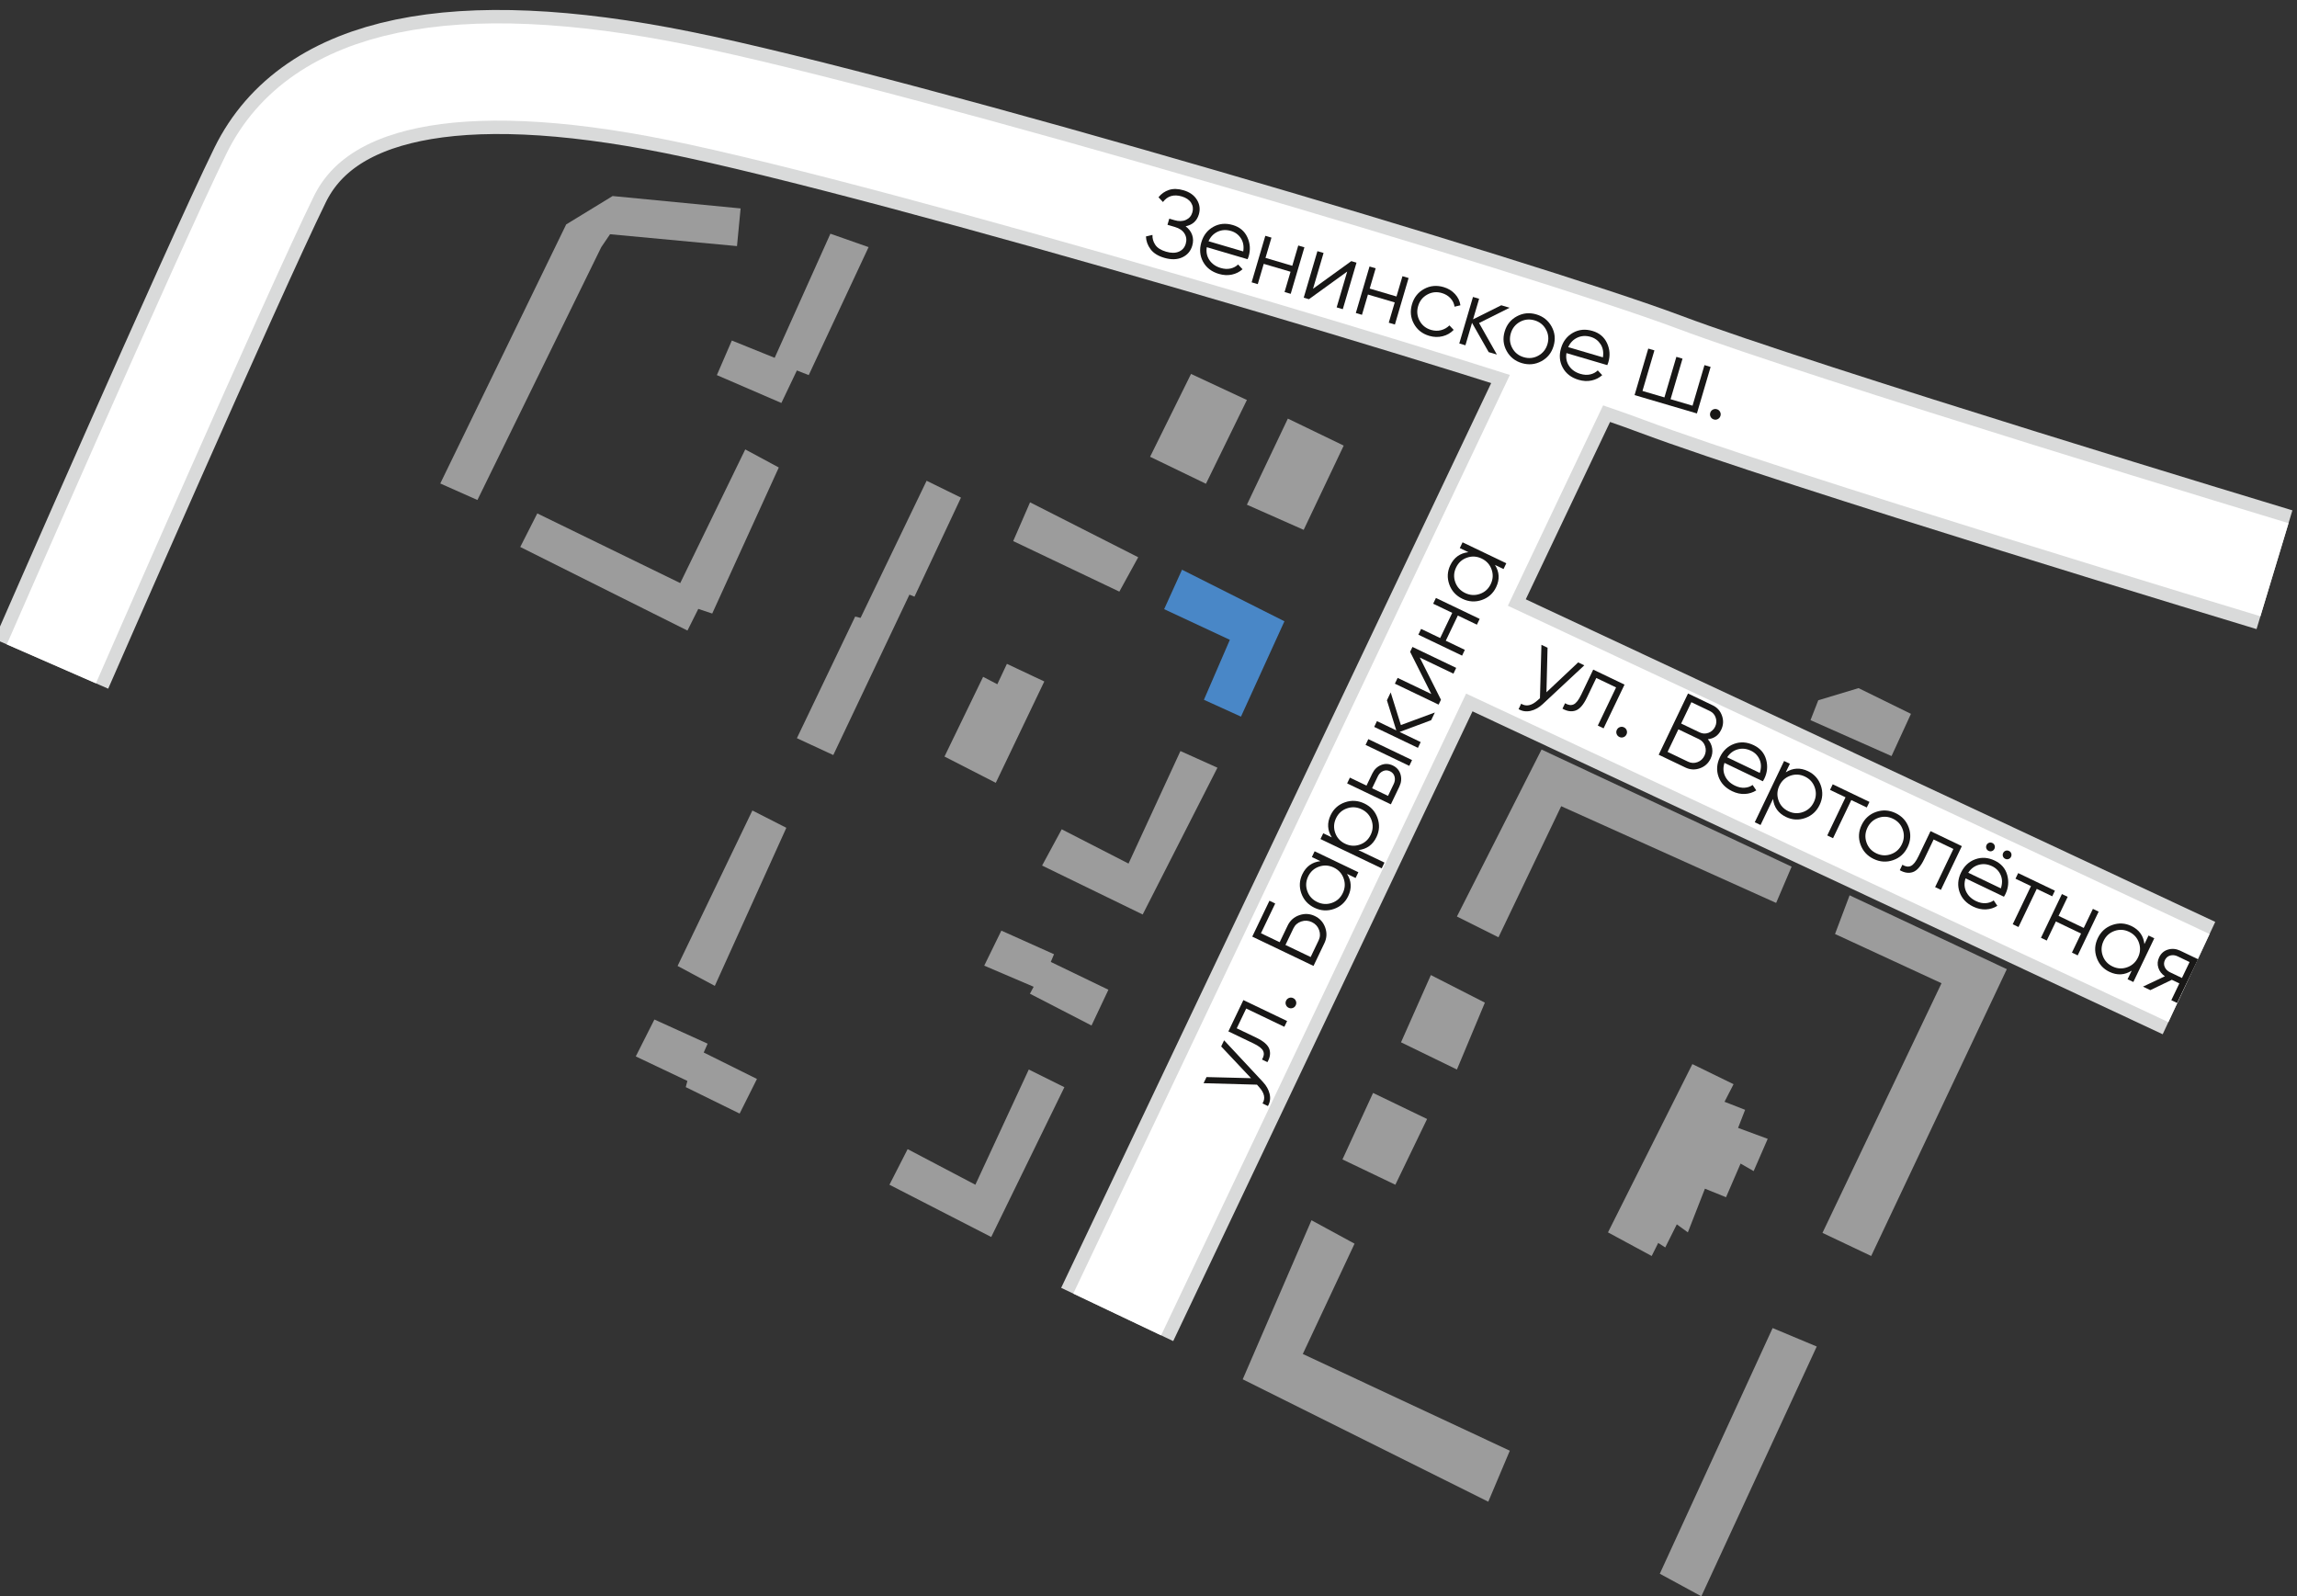 <?xml version="1.0" encoding="UTF-8"?><svg id="Layer_1" xmlns="http://www.w3.org/2000/svg" width="166.657mm" height="115.808mm" viewBox="0 0 472.414 328.276"><rect x="0" y="0" width="472.414" height="328.276" fill="#333333" stroke="none"/><defs><style>.cls-1{fill:#9c9c9c;}.cls-2{fill:#4987c7;}.cls-3{stroke:#d9dada;stroke-width:25.512px;}.cls-3,.cls-4{fill:none;stroke-miterlimit:10;}.cls-5{fill:#181716;}.cls-4{stroke:#fff;stroke-width:20px;}</style></defs><polygon class="cls-2" points="239.427 125.276 243.1 117.168 264.166 127.771 255.227 147.382 247.604 143.917 252.94 131.582 239.427 125.276"/><polygon class="cls-1" points="211.846 103.309 234.091 114.605 230.21 121.673 208.381 111.278 211.846 103.309"/><polygon class="cls-1" points="190.572 98.874 197.64 102.339 188.077 122.712 187.038 122.296 171.377 155.282 163.893 151.817 175.881 126.801 176.99 127.078 190.572 98.874"/><polygon class="cls-1" points="194.249 155.592 202.192 139.197 205.115 140.722 207.085 136.529 214.774 140.151 204.798 160.994 194.249 155.592"/><polygon class="cls-1" points="205.945 191.394 216.774 196.247 216.11 197.831 227.961 203.552 224.488 210.907 211.82 204.369 212.586 202.939 202.421 198.597 205.945 191.394"/><polygon class="cls-1" points="218.358 170.553 232.099 177.602 242.775 154.462 250.386 157.885 235.011 188.074 214.322 178.011 218.358 170.553"/><polygon class="cls-1" points="299.64 188.491 317.044 154.15 368.477 178.236 365.291 185.694 321.084 165.804 308.186 192.764 299.64 188.491"/><polygon class="cls-1" points="294.279 200.534 305.389 206.205 299.64 219.957 288.141 214.363 294.279 200.534"/><polygon class="cls-1" points="282.392 224.774 293.502 230.135 286.976 243.654 276.099 238.448 282.392 224.774"/><path class="cls-1" d="M269.728,250.957c.311.155,8.857,4.817,8.857,4.817l-10.644,22.687,42.576,19.89-4.429,10.489-50.501-25.173,14.14-32.709Z"/><polygon class="cls-1" points="211.585 219.957 218.908 223.595 203.863 254.401 182.928 243.654 186.669 236.331 200.6 243.654 211.585 219.957"/><polygon class="cls-1" points="134.587 209.674 145.535 214.645 144.729 216.459 155.678 221.899 152.118 229.019 141.035 223.578 141.371 222.302 130.758 217.265 134.587 209.674"/><polygon class="cls-1" points="139.356 198.659 154.738 166.686 161.723 170.246 147.013 202.756 139.356 198.659"/><polygon class="cls-1" points="90.548 99.433 116.445 46.154 125.997 40.317 152.318 42.864 151.575 50.612 125.466 48.171 123.662 50.824 98.19 102.829 90.548 99.433"/><polygon class="cls-1" points="147.435 77.145 150.513 70.034 159.322 73.59 170.785 48.065 178.639 50.824 166.327 77.145 163.893 76.19 160.702 82.876 147.435 77.145"/><polygon class="cls-1" points="153.273 92.428 160.171 96.143 146.48 126.179 143.615 125.224 141.386 129.681 106.999 112.491 110.501 105.589 139.9 119.917 153.273 92.428"/><polygon class="cls-1" points="377.402 192.087 380.399 184.132 412.734 199.318 384.841 258.308 374.82 253.556 399.304 202.211 377.402 192.087"/><polygon class="cls-1" points="330.707 253.452 348.063 218.844 356.534 222.976 354.675 226.592 358.91 228.245 357.464 231.964 363.559 234.214 360.666 240.849 357.98 239.299 354.985 246.221 350.646 244.464 347.133 253.452 344.86 251.799 342.484 256.551 341.038 255.622 339.695 258.308 330.707 253.452"/><polygon class="cls-1" points="364.569 273.128 373.64 276.926 349.907 328.294 341.363 323.653 364.569 273.128"/><polygon class="cls-1" points="236.534 93.939 244.957 76.9 256.444 82.26 248.021 99.491 236.534 93.939"/><polygon class="cls-1" points="256.444 103.798 264.868 86.089 276.355 91.641 268.123 108.968 256.444 103.798"/><polygon class="cls-1" points="372.36 148.107 373.957 144.016 382.24 141.521 393.017 146.81 389.025 155.492 372.36 148.107"/><path class="cls-3" d="M10.563,136.529S45.734,56.038,55.549,35.999c9.815-20.039,37.972-26.239,83.807-17.005s173.739,47.278,202.008,57.906c28.268,10.628,126.419,40.269,126.419,40.269"/><line class="cls-3" x1="324.237" y1="71.573" x2="229.767" y2="270.334"/><line class="cls-3" x1="296.765" y1="129.372" x2="450.197" y2="201.151"/><path class="cls-4" d="M10.563,136.529S45.734,56.038,55.549,35.999c9.815-20.039,37.972-26.239,83.807-17.005s173.739,47.278,202.008,57.906c28.268,10.628,126.419,40.269,126.419,40.269"/><line class="cls-4" x1="324.237" y1="71.573" x2="229.767" y2="270.334"/><line class="cls-4" x1="296.765" y1="129.372" x2="450.197" y2="201.151"/><path class="cls-5" d="M251.153,215.213l.603-1.26,7.981,8.554c.72.772,1.182,1.603,1.385,2.487.202.887.084,1.711-.354,2.474l-1.115-.534c.636-1.022.406-2.143-.692-3.361l-.445-.501-10.979-.303.603-1.259,9.157.227-6.142-6.523Z"/><path class="cls-5" d="M255.719,205.678l8.996,4.308-.569,1.188-7.845-3.757-1.947,4.066,4.014,1.921c1.5.718,2.394,1.497,2.686,2.337.29.839.162,1.739-.388,2.7l-1.115-.534c.399-.649.479-1.233.242-1.753-.237-.519-.902-1.04-1.994-1.562l-5.163-2.473,3.084-6.44Z"/><path class="cls-5" d="M266.535,205.904c.101.284.084.564-.048.84-.132.275-.34.464-.624.562-.283.102-.562.085-.839-.047-.275-.133-.464-.34-.565-.625-.099-.282-.084-.562.048-.839.133-.275.342-.463.624-.564.284-.1.565-.084.841.048.276.132.463.341.562.624Z"/><path class="cls-5" d="M264.824,190.356c.5-1.044,1.299-1.757,2.394-2.138,1.098-.382,2.163-.325,3.194.168,1.043.5,1.756,1.295,2.142,2.387.384,1.09.326,2.157-.174,3.201l-2.239,4.678-12.594-6.03,3.532-7.377,1.188.568-2.93,6.117,3.85,1.844,1.637-3.418ZM271.193,193.405c.334-.695.366-1.409.098-2.143-.268-.733-.762-1.272-1.48-1.616-.709-.339-1.435-.385-2.181-.137-.744.248-1.284.72-1.618,1.415l-1.637,3.418,5.182,2.481,1.637-3.418Z"/><path class="cls-5" d="M269.805,176.263l.568-1.188,8.995,4.308-.569,1.188-1.764-.845c.925,1.459,1.004,2.987.24,4.582-.615,1.283-1.594,2.16-2.939,2.629s-2.678.388-3.998-.244c-1.318-.632-2.217-1.619-2.695-2.961-.477-1.342-.409-2.654.205-3.938.765-1.595,2.004-2.491,3.719-2.687l-1.762-.845ZM273.926,185.69c1.019-.352,1.764-1.027,2.241-2.023.477-.995.534-1.999.171-3.015-.362-1.014-1.041-1.759-2.037-2.235-.994-.477-2.001-.538-3.018-.185-1.018.353-1.765,1.028-2.241,2.023-.477.996-.533,2-.171,3.015.361,1.014,1.041,1.759,2.036,2.235.996.477,2.001.538,3.019.185Z"/><path class="cls-5" d="M273.672,167.632c.614-1.283,1.595-2.159,2.938-2.629,1.346-.469,2.679-.387,3.997.244,1.32.632,2.219,1.619,2.696,2.961.478,1.342.409,2.654-.205,3.938-.764,1.596-2.003,2.491-3.72,2.687l5.362,2.567-.568,1.188-12.594-6.03.568-1.188,1.763.845c-.923-1.459-1.002-2.986-.238-4.582ZM279.663,173.707c1.019-.352,1.765-1.027,2.241-2.022.477-.996.535-2,.171-3.015-.362-1.014-1.04-1.759-2.036-2.235-.995-.477-2.002-.538-3.019-.185s-1.765,1.027-2.241,2.023c-.477.995-.533,2-.171,3.014.362,1.015,1.041,1.76,2.036,2.236.996.477,2.002.538,3.019.184Z"/><path class="cls-5" d="M282.224,159.1c.402-.839,1.003-1.426,1.803-1.758.801-.331,1.608-.302,2.425.088.815.391,1.344,1.002,1.587,1.833.244.832.164,1.667-.237,2.507l-1.749,3.652-8.995-4.308.568-1.188,3.418,1.637,1.181-2.465ZM280.849,153.198l.568-1.188,8.995,4.308-.568,1.188-8.995-4.308ZM286.65,161.219c.241-.504.297-1.004.166-1.502-.13-.497-.441-.864-.933-1.099-.492-.235-.974-.248-1.441-.038-.47.21-.825.566-1.066,1.07l-1.181,2.465,3.274,1.568,1.181-2.465Z"/><path class="cls-5" d="M295.099,146.532l-.759,1.583-6.489,2.421,4.336,2.077-.568,1.188-8.995-4.308.568-1.188,3.976,1.904-1.925-6.186.775-1.619,2.095,6.709,6.986-2.582Z"/><path class="cls-5" d="M290.014,134.057l.482-1.008,8.995,4.308-.568,1.188-6.928-3.317,4.36,8.678-.482,1.008-8.995-4.308.568-1.188,6.926,3.316-4.358-8.678Z"/><path class="cls-5" d="M294.753,124.161l.568-1.187,8.995,4.308-.568,1.187-3.922-1.878-2.481,5.181,3.922,1.878-.568,1.188-8.995-4.308.568-1.188,3.922,1.878,2.481-5.181-3.922-1.879Z"/><path class="cls-5" d="M300.231,112.719l.568-1.187,8.995,4.308-.568,1.187-1.764-.845c.924,1.46,1.003,2.987.239,4.582-.614,1.284-1.594,2.16-2.939,2.629-1.345.469-2.677.388-3.997-.244-1.318-.631-2.218-1.619-2.696-2.961-.477-1.341-.408-2.654.206-3.938.764-1.595,2.003-2.491,3.719-2.687l-1.763-.845ZM304.352,122.146c1.019-.353,1.765-1.028,2.241-2.023.477-.996.535-2,.171-3.015-.362-1.014-1.04-1.759-2.036-2.235-.995-.477-2.002-.538-3.019-.185s-1.765,1.028-2.241,2.023c-.477.995-.533,2-.171,3.014.362,1.014,1.041,1.759,2.036,2.235.996.477,2.002.538,3.019.185Z"/><path class="cls-5" d="M324.576,136.23l1.26.603-8.554,7.979c-.773.721-1.603,1.182-2.488,1.386-.886.202-1.709.084-2.473-.354l.534-1.115c1.022.636,2.142.406,3.36-.692l.502-.445.303-10.979,1.259.603-.227,9.157,6.523-6.142Z"/><path class="cls-5" d="M334.111,140.795l-4.307,8.995-1.188-.568,3.756-7.845-4.066-1.947-1.921,4.013c-.718,1.5-1.497,2.396-2.337,2.686-.839.291-1.739.162-2.7-.387l.533-1.115c.65.398,1.234.479,1.754.242.519-.238,1.04-.902,1.562-1.994l2.473-5.163,6.44,3.084Z"/><path class="cls-5" d="M333.886,151.612c-.284.101-.565.084-.84-.048s-.464-.34-.564-.624c-.101-.283-.084-.562.048-.839.133-.275.34-.464.624-.565.283-.099.564-.084.84.048.275.132.463.342.564.624.1.284.084.565-.049.84-.131.276-.34.464-.623.564Z"/><path class="cls-5" d="M351.245,152.029c.486.558.783,1.19.894,1.899.11.71.002,1.405-.325,2.089-.465.972-1.203,1.636-2.215,1.992-1.011.355-2.002.302-2.973-.164l-5.488-2.627,6.03-12.594,5.073,2.429c.935.448,1.574,1.163,1.915,2.144s.29,1.934-.152,2.858c-.562,1.176-1.482,1.833-2.759,1.973ZM347.194,156.657c.623.299,1.262.328,1.914.088.654-.239,1.136-.684,1.445-1.331.305-.637.347-1.286.127-1.952-.219-.665-.641-1.147-1.264-1.446l-4.229-2.024-2.223,4.642,4.229,2.024ZM351.673,146.24l-3.813-1.826-2.103,4.39,3.814,1.826c.588.281,1.19.309,1.808.081.617-.227,1.073-.647,1.366-1.259.287-.601.327-1.215.12-1.845s-.605-1.086-1.192-1.367Z"/><path class="cls-5" d="M360.679,153.252c1.331.637,2.183,1.622,2.554,2.957.37,1.337.249,2.644-.366,3.928-.062.132-.164.311-.303.542l-7.898-3.782c-.316.969-.275,1.876.123,2.723.398.847,1.076,1.5,2.036,1.96.684.327,1.342.469,1.975.425.633-.042,1.185-.232,1.653-.567l.752,1.11c-.701.447-1.481.693-2.343.737-.862.044-1.731-.144-2.606-.562-1.415-.678-2.354-1.674-2.816-2.985-.463-1.312-.367-2.652.288-4.021.643-1.343,1.618-2.255,2.924-2.735,1.306-.479,2.649-.39,4.028.272ZM360.128,154.403c-.935-.448-1.852-.544-2.748-.288-.897.257-1.619.801-2.163,1.63l6.711,3.214c.333-1.005.32-1.918-.038-2.739-.359-.82-.947-1.427-1.762-1.816Z"/><path class="cls-5" d="M371.851,158.602c1.284.614,2.16,1.595,2.63,2.938.469,1.346.387,2.679-.244,3.997-.632,1.32-1.619,2.219-2.961,2.696-1.343.478-2.654.409-3.938-.205-1.595-.764-2.49-2.003-2.686-3.72l-2.567,5.362-1.188-.568,6.03-12.594,1.188.568-.845,1.763c1.459-.923,2.986-1.003,4.581-.238ZM365.775,164.593c.352,1.019,1.028,1.764,2.023,2.241.995.477,1.999.534,3.015.171,1.014-.362,1.759-1.041,2.235-2.037.477-.994.538-2.001.185-3.018-.353-1.018-1.028-1.765-2.023-2.241-.996-.477-2-.533-3.015-.171-1.014.361-1.759,1.041-2.235,2.036-.477.996-.538,2.001-.185,3.019Z"/><path class="cls-5" d="M384.485,164.917l-.551,1.15-3.185-1.525-3.756,7.845-1.188-.568,3.756-7.845-3.185-1.525.552-1.15,7.556,3.619Z"/><path class="cls-5" d="M389.352,176.9c-1.352.467-2.687.384-4.006-.248s-2.221-1.62-2.705-2.965-.407-2.683.231-4.015c.638-1.331,1.631-2.229,2.982-2.696,1.352-.466,2.687-.383,4.006.249s2.221,1.62,2.705,2.964c.483,1.346.407,2.684-.231,4.015-.637,1.332-1.632,2.231-2.982,2.696ZM383.875,173.259c.352,1.02,1.027,1.765,2.022,2.241.996.477,2,.535,3.015.171,1.014-.361,1.759-1.04,2.235-2.036.477-.995.538-2.001.185-3.019-.352-1.017-1.027-1.765-2.023-2.241-.995-.477-2-.532-3.014-.171-1.014.362-1.759,1.041-2.235,2.037s-.538,2.001-.185,3.018Z"/><path class="cls-5" d="M403.484,174.014l-4.308,8.995-1.188-.568,3.756-7.845-4.065-1.947-1.921,4.013c-.719,1.5-1.498,2.394-2.337,2.686s-1.739.162-2.7-.387l.533-1.115c.649.398,1.233.478,1.753.241s1.04-.901,1.563-1.993l2.473-5.163,6.44,3.084Z"/><path class="cls-5" d="M410.262,176.994c1.331.638,2.183,1.622,2.554,2.957.369,1.337.248,2.646-.366,3.929-.064.131-.164.311-.304.541l-7.897-3.782c-.316.969-.276,1.877.122,2.723.398.848,1.077,1.5,2.037,1.96.684.327,1.342.469,1.975.426s1.185-.232,1.654-.568l.75,1.111c-.7.447-1.48.692-2.342.736-.862.044-1.73-.144-2.606-.562-1.415-.678-2.354-1.674-2.817-2.985-.462-1.312-.366-2.652.289-4.021.643-1.343,1.617-2.255,2.924-2.735,1.306-.479,2.648-.39,4.028.272ZM409.71,178.145c-.935-.448-1.852-.544-2.748-.287-.896.256-1.617.8-2.162,1.629l6.711,3.214c.333-1.005.32-1.918-.038-2.738-.359-.82-.947-1.427-1.763-1.817ZM409.675,175.032c-.231.081-.459.066-.688-.042-.228-.109-.383-.279-.464-.509-.081-.231-.067-.46.042-.689s.279-.383.51-.464c.231-.082.459-.067.688.042.228.108.383.278.464.509s.067.46-.042.689-.279.382-.51.464ZM413.093,176.669c-.231.081-.459.066-.688-.042-.228-.109-.383-.279-.463-.509-.082-.231-.068-.46.041-.689s.279-.383.51-.464c.231-.082.459-.067.688.042.228.108.383.278.464.509s.067.46-.042.689-.279.382-.51.464Z"/><path class="cls-5" d="M422.627,183.18l-.552,1.15-3.185-1.524-3.756,7.845-1.187-.568,3.756-7.845-3.186-1.525.552-1.15,7.557,3.618Z"/><path class="cls-5" d="M430.435,186.919l1.188.568-4.308,8.995-1.187-.568,1.877-3.922-5.181-2.481-1.878,3.922-1.188-.568,4.307-8.995,1.188.568-1.878,3.922,5.181,2.481,1.879-3.922Z"/><path class="cls-5" d="M441.877,192.398l1.187.568-4.307,8.995-1.188-.568.845-1.764c-1.46.925-2.987,1.003-4.582.239-1.284-.614-2.16-1.594-2.629-2.939-.47-1.345-.388-2.677.244-3.997.631-1.318,1.618-2.218,2.961-2.696,1.341-.477,2.653-.408,3.938.206,1.595.764,2.49,2.003,2.687,3.719l.845-1.763ZM432.45,196.519c.352,1.02,1.027,1.765,2.022,2.241.996.477,2,.535,3.015.171,1.014-.361,1.759-1.04,2.235-2.036.477-.995.538-2.001.185-3.019-.353-1.017-1.027-1.764-2.023-2.241-.995-.477-2-.532-3.014-.171-1.014.362-1.759,1.041-2.235,2.037s-.538,2.001-.185,3.018Z"/><path class="cls-5" d="M452.06,197.274l-4.308,8.995-1.188-.568,1.653-3.454-1.547-.741-4.424,2.128-1.512-.724,4.514-2.13c-.668-.452-1.118-1.036-1.351-1.752-.232-.715-.177-1.434.169-2.153.391-.815,1.001-1.346,1.833-1.588.831-.243,1.667-.163,2.507.238l3.652,1.749ZM446.287,199.95l2.465,1.181,1.568-3.275-2.465-1.181c-.503-.241-1.005-.295-1.502-.166-.497.131-.864.442-1.099.934-.236.492-.249.973-.038,1.441.21.471.567.825,1.07,1.066Z"/><path class="cls-5" d="M243.843,46.54c.656.498,1.105,1.095,1.344,1.788.24.694.245,1.432.016,2.209-.33,1.123-1.02,1.922-2.067,2.397s-2.279.503-3.695.086c-1.276-.375-2.212-.963-2.809-1.763s-.914-1.676-.952-2.63l1.34-.312c-.034.725.158,1.402.577,2.031.417.63,1.155,1.1,2.215,1.411,1.045.309,1.926.308,2.641-.002s1.185-.846,1.41-1.612c.226-.766.144-1.465-.244-2.1-.389-.634-1.049-1.089-1.98-1.362l-1.53-.451.372-1.263,1.053.31c.905.266,1.693.249,2.364-.053s1.114-.815,1.328-1.543c.21-.715.124-1.374-.26-1.98-.384-.605-1.022-1.038-1.914-1.302-1.645-.484-2.937-.102-3.873,1.147l-.918-.978c.571-.719,1.292-1.221,2.159-1.507.866-.285,1.868-.26,3.004.075,1.263.371,2.179,1.025,2.748,1.963.57.936.699,1.935.388,2.993-.395,1.34-1.3,2.154-2.716,2.445Z"/><path class="cls-5" d="M253.547,46.278c1.416.417,2.413,1.255,2.993,2.514.578,1.26.667,2.57.266,3.936-.042.141-.113.334-.214.582l-8.4-2.473c-.158,1.007.027,1.897.556,2.669.528.771,1.303,1.309,2.322,1.609.728.214,1.4.248,2.018.104.617-.144,1.132-.418,1.543-.824l.918.977c-.62.553-1.352.92-2.195,1.101-.844.182-1.731.136-2.662-.139-1.506-.443-2.591-1.276-3.258-2.498-.666-1.223-.784-2.561-.356-4.015.421-1.428,1.237-2.484,2.451-3.167,1.212-.682,2.553-.808,4.019-.376ZM253.186,47.502c-.995-.293-1.915-.241-2.76.155-.844.396-1.469,1.047-1.875,1.952l7.138,2.102c.169-1.044.012-1.943-.474-2.695-.486-.754-1.162-1.258-2.029-1.514Z"/><path class="cls-5" d="M267.008,50.491l1.263.372-2.817,9.567-1.263-.372,1.228-4.172-5.511-1.623-1.228,4.172-1.263-.371,2.816-9.567,1.264.371-1.228,4.171,5.511,1.623,1.228-4.171Z"/><path class="cls-5" d="M277.915,53.703l1.071.315-2.817,9.567-1.263-.372,2.169-7.367-7.871,5.689-1.072-.316,2.817-9.566,1.263.371-2.169,7.366,7.872-5.686Z"/><path class="cls-5" d="M288.438,56.802l1.264.372-2.817,9.567-1.263-.372,1.228-4.172-5.511-1.623-1.228,4.172-1.263-.372,2.817-9.567,1.263.372-1.228,4.171,5.511,1.623,1.228-4.171Z"/><path class="cls-5" d="M293.954,69.073c-1.441-.425-2.499-1.26-3.172-2.505-.674-1.245-.801-2.575-.385-3.991.417-1.416,1.246-2.465,2.486-3.146s2.581-.81,4.022-.386c.944.277,1.726.755,2.345,1.429.619.675.988,1.445,1.107,2.312l-1.207.289c-.087-.649-.363-1.227-.832-1.733-.469-.504-1.06-.862-1.773-1.072-1.059-.312-2.06-.208-3.003.311-.943.52-1.57,1.309-1.882,2.367-.312,1.06-.213,2.062.299,3.01.511.948,1.296,1.577,2.354,1.89.714.21,1.401.229,2.063.057.66-.173,1.234-.5,1.723-.981l.872.923c-.621.649-1.38,1.084-2.276,1.305s-1.81.194-2.742-.079Z"/><path class="cls-5" d="M307.856,72.916l-1.685-.496-3.426-6.021-1.357,4.612-1.264-.372,2.817-9.567,1.264.372-1.246,4.229,5.8-2.888,1.722.507-6.289,3.139,3.664,6.485Z"/><path class="cls-5" d="M317.007,74.289c-1.26.677-2.591.808-3.994.395s-2.451-1.245-3.144-2.496c-.692-1.25-.83-2.583-.413-3.999s1.255-2.462,2.515-3.138c1.259-.676,2.591-.808,3.994-.395s2.45,1.246,3.143,2.496.83,2.583.413,3.999c-.416,1.416-1.255,2.462-2.514,3.138ZM311.019,71.57c.511.948,1.295,1.578,2.354,1.89,1.059.311,2.06.209,3.003-.311.943-.519,1.57-1.308,1.882-2.367.311-1.059.212-2.062-.299-3.01-.512-.948-1.296-1.578-2.354-1.89-1.06-.311-2.061-.207-3.004.311-.942.52-1.57,1.309-1.882,2.367-.311,1.06-.212,2.062.3,3.01Z"/><path class="cls-5" d="M327.521,68.06c1.416.417,2.413,1.255,2.993,2.513.578,1.261.667,2.571.266,3.937-.042.141-.113.334-.213.582l-8.4-2.474c-.158,1.008.027,1.897.555,2.669.528.772,1.303,1.31,2.323,1.609.728.214,1.399.249,2.017.105.618-.144,1.133-.419,1.543-.824l.918.977c-.619.553-1.352.92-2.195,1.101s-1.73.135-2.662-.139c-1.505-.443-2.591-1.277-3.257-2.498-.666-1.223-.785-2.561-.356-4.015.42-1.428,1.237-2.484,2.45-3.167,1.212-.682,2.553-.809,4.019-.376ZM327.161,69.284c-.995-.293-1.915-.241-2.759.155-.845.396-1.47,1.047-1.875,1.952l7.138,2.102c.168-1.044.011-1.944-.475-2.696-.485-.753-1.162-1.258-2.029-1.513Z"/><path class="cls-5" d="M350.55,75.09l1.264.372-2.817,9.567-12.821-3.774,2.817-9.567,1.263.371-2.456,8.344,4.516,1.329,2.457-8.343,1.263.372-2.457,8.343,4.517,1.33,2.456-8.344Z"/><path class="cls-5" d="M353.315,86.177c-.264.144-.543.172-.836.086-.294-.087-.513-.262-.656-.525-.144-.265-.173-.544-.086-.837.086-.293.262-.512.525-.655.264-.144.543-.174.837-.087.293.086.511.262.655.526.144.264.173.543.087.836-.087.293-.262.512-.526.656Z"/></svg>